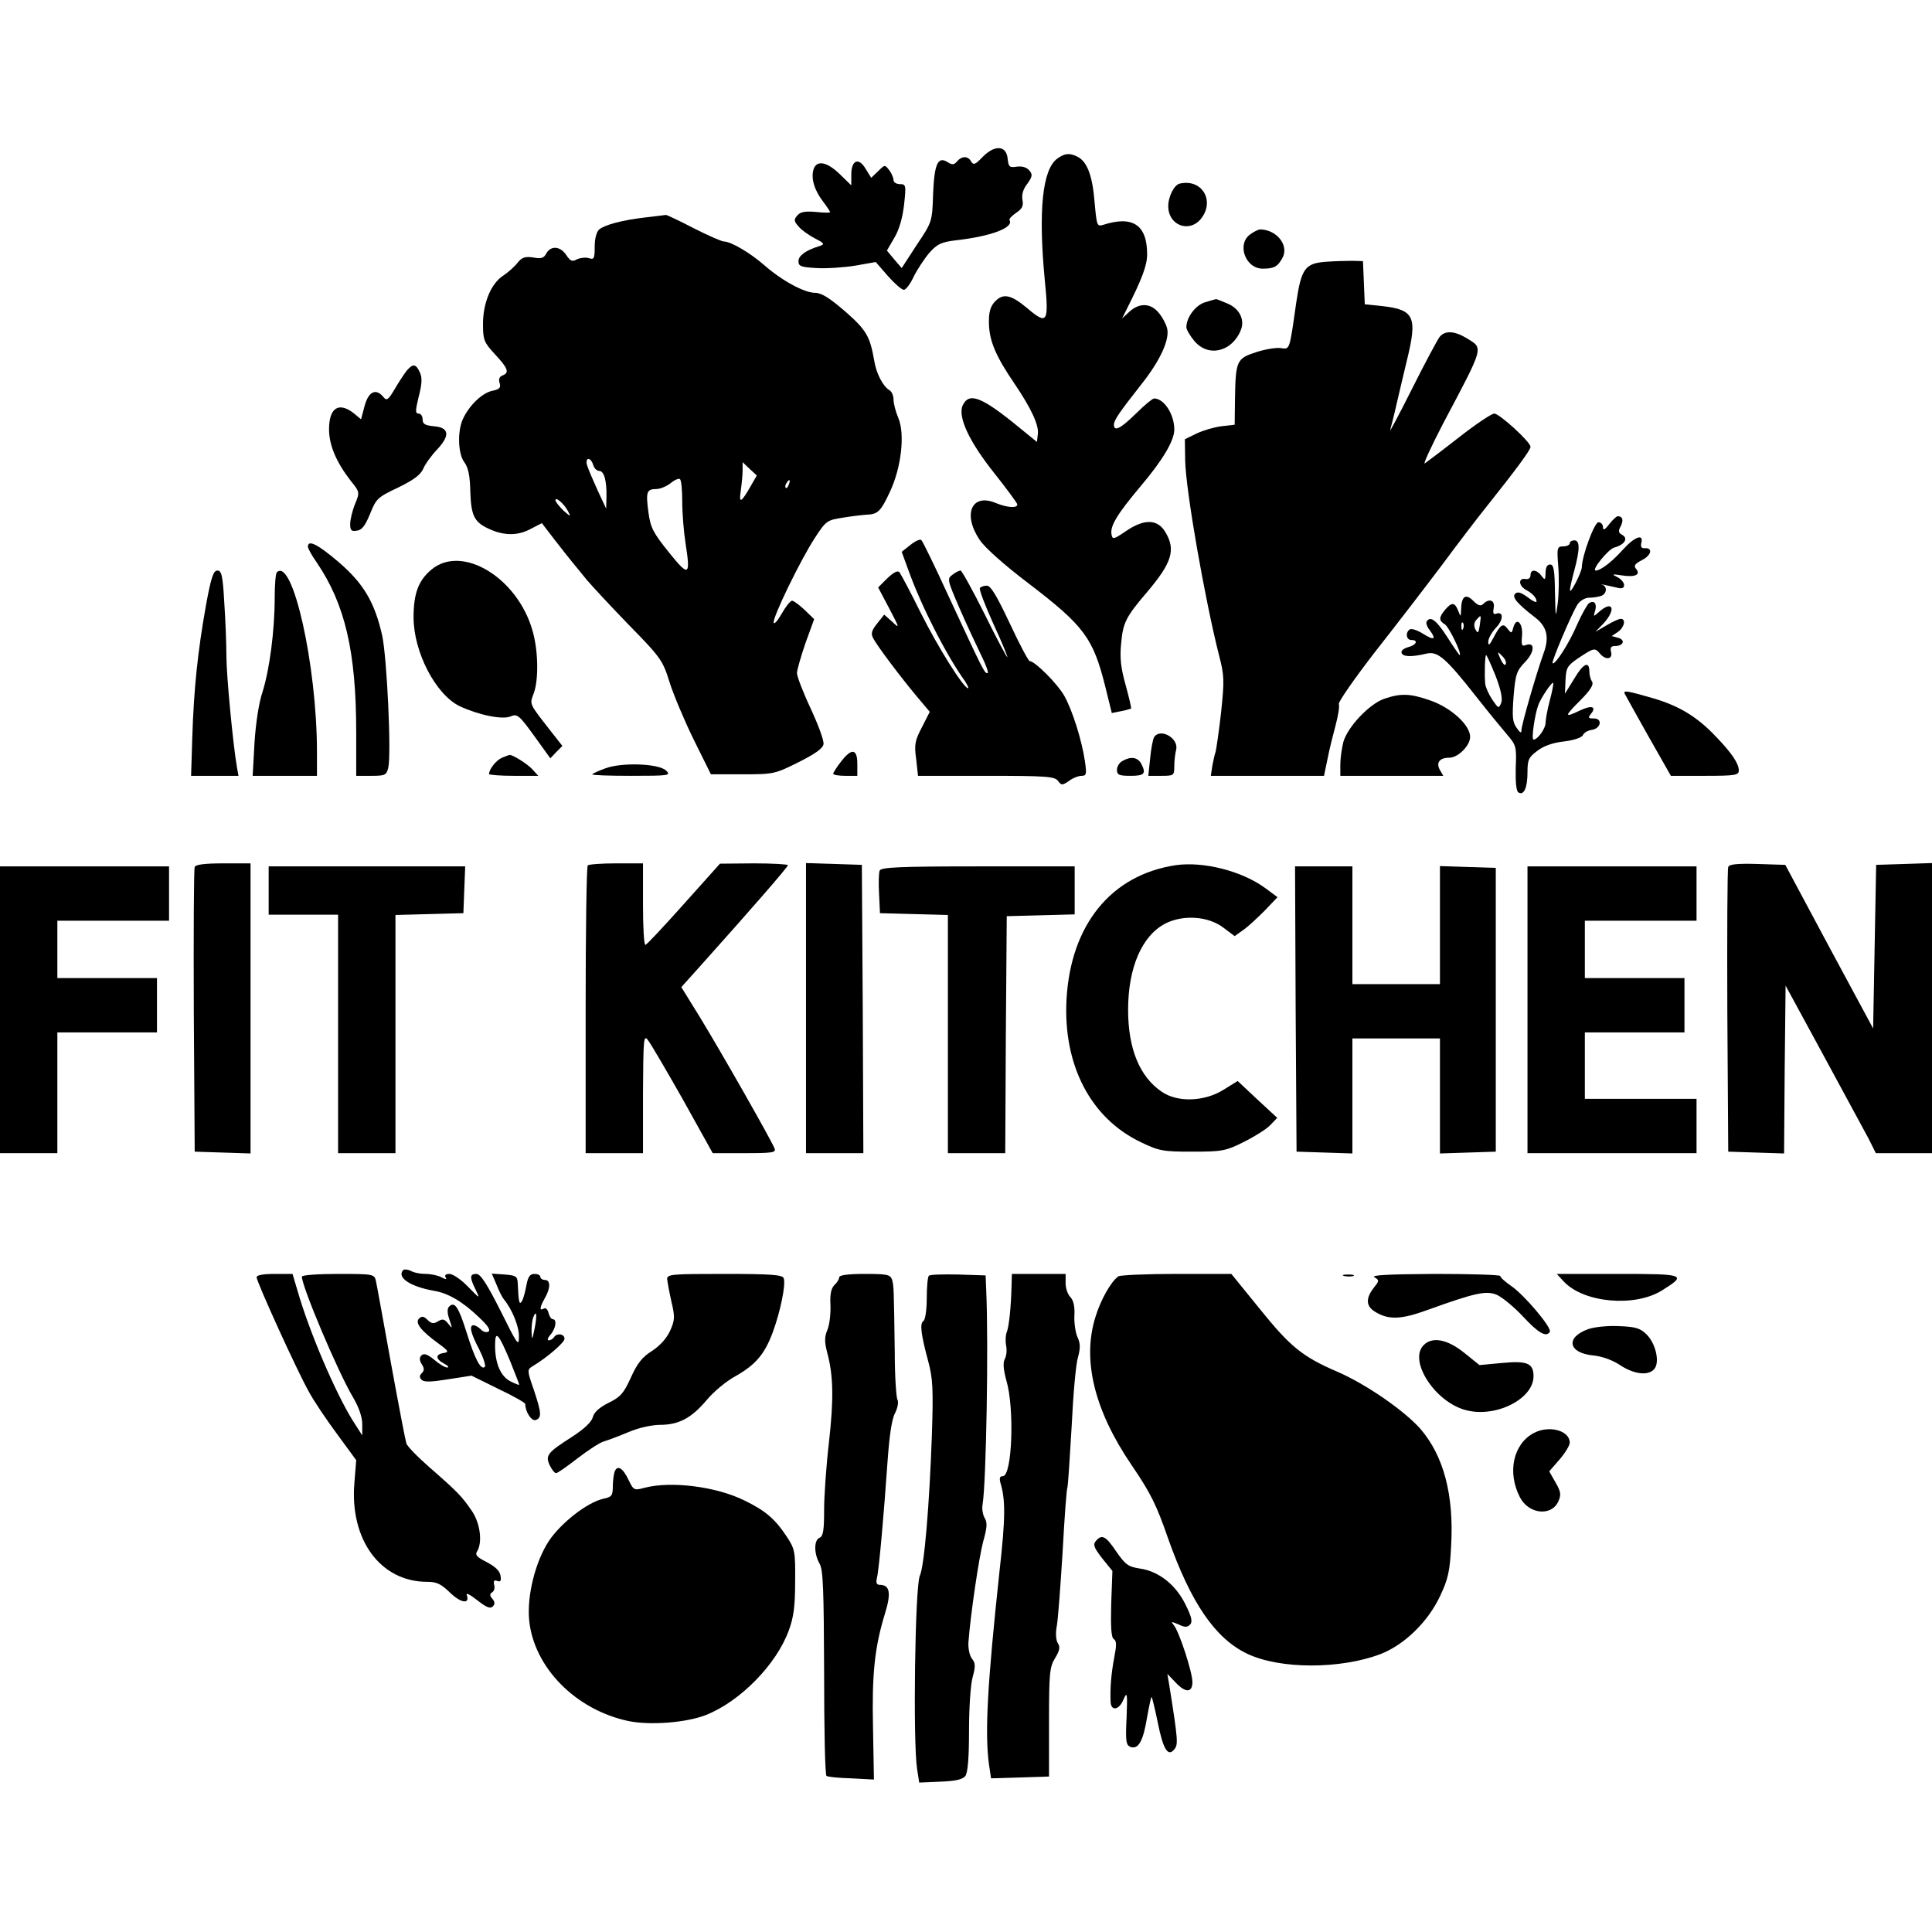 <?xml version="1.0" standalone="no"?>
<!DOCTYPE svg PUBLIC "-//W3C//DTD SVG 20010904//EN"
 "http://www.w3.org/TR/2001/REC-SVG-20010904/DTD/svg10.dtd">
<svg version="1.0" xmlns="http://www.w3.org/2000/svg"
 width="640pt" height="640pt" viewBox="0 0 640 640"
 preserveAspectRatio="xMidYMid meet">
<g transform="translate(0,640) scale(0.1,-0.1)"
fill="#000000" stroke="none">
<path d="M3255 5880 c-24 -25 -30 -28 -38 -15 -10 19 -31 19 -47 0 -9 -11 -16
-12 -31 -2 -32 20 -44 -5 -48 -106 -3 -91 -3 -92 -54 -168 l-50 -77 -25 29
-24 29 25 43 c16 27 27 66 32 110 7 64 6 67 -14 67 -11 0 -21 6 -21 13 0 7 -6
22 -14 33 -15 19 -15 19 -37 -3 l-23 -22 -18 29 c-23 40 -48 30 -48 -18 l0
-36 -38 37 c-42 41 -77 48 -87 16 -9 -29 2 -68 31 -106 13 -17 24 -34 24 -36
0 -2 -22 -2 -48 1 -36 3 -51 0 -61 -12 -12 -14 -11 -19 5 -37 10 -12 35 -29
54 -39 31 -16 33 -19 15 -25 -46 -14 -70 -32 -70 -50 0 -17 8 -20 60 -23 33
-2 91 2 128 8 l68 12 40 -46 c22 -25 46 -46 53 -46 7 0 22 20 33 44 12 24 35
59 52 79 26 29 39 35 88 41 115 13 193 42 177 67 -2 4 8 14 22 24 20 13 25 23
21 43 -3 16 2 36 16 53 17 24 18 31 7 44 -9 11 -24 15 -41 13 -25 -4 -28 -1
-31 26 -4 45 -43 47 -83 6z"/>
<path d="M3503 5875 c-50 -35 -64 -173 -42 -403 14 -141 9 -150 -58 -93 -55
46 -81 51 -109 20 -14 -16 -19 -35 -18 -73 2 -56 22 -105 84 -196 55 -81 82
-138 78 -168 l-3 -26 -59 48 c-124 102 -166 118 -187 73 -17 -38 22 -121 106
-226 41 -52 75 -98 75 -102 0 -13 -33 -11 -72 5 -79 33 -110 -37 -53 -122 17
-26 81 -83 164 -146 183 -140 212 -180 252 -339 l22 -89 30 6 c17 3 32 8 34 9
1 2 -7 37 -18 77 -16 57 -20 90 -15 139 6 69 16 88 87 171 81 96 95 139 59
198 -26 43 -70 44 -131 2 -40 -27 -44 -28 -47 -10 -5 28 19 67 97 160 72 85
111 150 111 187 0 51 -34 103 -67 103 -5 0 -32 -22 -60 -50 -51 -50 -73 -61
-73 -37 0 15 17 40 91 134 62 78 95 149 85 186 -3 13 -15 36 -27 50 -26 33
-64 35 -97 5 l-25 -23 15 30 c52 103 68 146 68 183 0 97 -48 129 -146 97 -20
-6 -21 -2 -28 75 -7 87 -24 133 -55 150 -27 14 -43 13 -68 -5z"/>
<path d="M3909 5792 c-19 -3 -39 -43 -39 -75 0 -64 70 -90 109 -41 46 59 3
132 -70 116z"/>
<path d="M2140 5680 c-78 -9 -135 -24 -155 -40 -9 -8 -15 -30 -15 -57 0 -40
-2 -44 -20 -38 -10 3 -28 1 -39 -4 -15 -9 -22 -6 -35 14 -20 30 -51 32 -66 6
-8 -16 -17 -19 -43 -14 -27 4 -38 1 -53 -18 -10 -13 -32 -32 -47 -42 -40 -26
-67 -90 -67 -160 0 -53 3 -61 40 -101 44 -47 48 -61 24 -70 -10 -4 -13 -13 -9
-25 5 -15 0 -21 -26 -26 -33 -8 -75 -48 -96 -94 -18 -40 -16 -114 5 -142 13
-17 19 -45 20 -99 3 -83 14 -102 71 -126 46 -19 90 -18 131 5 l35 18 43 -56
c24 -31 51 -65 60 -76 9 -11 30 -36 45 -55 16 -19 79 -87 140 -150 107 -109
113 -119 135 -190 13 -41 49 -127 80 -190 l57 -115 105 0 c102 0 107 1 185 40
56 28 81 46 83 60 2 12 -18 65 -43 119 -25 53 -45 106 -45 116 0 10 13 55 28
99 l29 80 -32 31 c-17 16 -36 30 -41 30 -6 0 -21 -19 -34 -42 -13 -23 -25 -37
-27 -31 -5 15 86 203 135 279 38 59 42 61 93 69 30 5 65 9 79 10 38 1 48 11
79 78 37 80 49 189 27 242 -9 21 -16 48 -16 61 0 13 -6 27 -13 31 -22 13 -44
55 -51 98 -14 81 -26 102 -97 164 -51 44 -78 61 -99 61 -36 0 -111 41 -170 93
-46 40 -109 77 -132 77 -7 0 -53 20 -102 45 -48 25 -89 44 -90 43 0 0 -30 -4
-66 -8z m-175 -820 c3 -11 12 -20 20 -20 16 0 25 -32 24 -85 l-1 -40 -28 60
c-15 33 -31 70 -35 83 -8 27 11 30 20 2z m522 -70 c-32 -56 -40 -60 -33 -15 3
22 6 52 6 67 l0 27 23 -22 24 -22 -20 -35z m-227 -51 c0 -39 5 -101 11 -139
17 -109 11 -112 -55 -30 -52 65 -61 81 -68 133 -9 67 -6 77 26 77 13 0 34 9
47 19 13 11 27 17 31 14 5 -2 8 -36 8 -74z m353 56 c-3 -9 -8 -14 -10 -11 -3
3 -2 9 2 15 9 16 15 13 8 -4z m-731 -89 c10 -19 8 -18 -16 3 -14 14 -26 29
-26 34 0 13 29 -12 42 -37z"/>
<path d="M4142 5624 c-46 -32 -17 -114 41 -114 38 0 50 7 66 37 21 41 -20 92
-74 93 -6 0 -21 -7 -33 -16z"/>
<path d="M4394 5533 c-71 -5 -83 -22 -100 -135 -23 -163 -21 -155 -52 -151
-15 2 -52 -4 -82 -14 -64 -21 -67 -28 -69 -159 l-1 -81 -44 -5 c-24 -3 -61
-14 -82 -24 l-39 -19 1 -70 c2 -100 65 -459 112 -645 18 -69 18 -84 7 -190 -7
-63 -16 -122 -18 -130 -3 -8 -8 -30 -11 -47 l-5 -33 187 0 188 0 12 58 c6 31
19 82 27 112 8 30 13 61 10 68 -2 7 53 86 122 175 70 89 169 218 221 287 51
69 116 154 145 190 101 127 147 189 147 200 0 16 -103 110 -120 110 -9 0 -61
-35 -116 -78 -55 -43 -107 -82 -114 -87 -7 -5 20 54 60 131 138 261 135 249
78 284 -40 24 -71 26 -89 4 -7 -9 -49 -87 -92 -173 -43 -86 -76 -147 -72 -136
3 11 13 49 21 85 8 36 24 101 34 144 36 146 26 170 -81 182 l-58 6 -3 72 -3
71 -35 1 c-19 0 -58 -1 -86 -3z"/>
<path d="M3993 5399 c-32 -9 -63 -50 -63 -83 0 -8 12 -28 26 -45 46 -56 126
-37 155 37 13 34 -6 71 -46 87 -19 8 -36 15 -37 14 -2 0 -18 -5 -35 -10z"/>
<path d="M1348 5173 c-8 -10 -26 -37 -40 -61 -22 -37 -27 -41 -38 -27 -25 30
-49 18 -62 -29 l-12 -45 -24 20 c-50 39 -82 18 -82 -53 0 -53 24 -109 72 -171
30 -37 30 -38 14 -77 -9 -22 -16 -52 -16 -66 0 -21 4 -25 22 -22 17 2 28 17
44 56 20 50 25 55 93 87 51 25 74 42 83 62 6 15 27 44 46 64 44 47 40 73 -11
77 -29 3 -37 7 -37 23 0 10 -6 19 -13 19 -12 0 -11 10 0 56 11 42 12 63 4 80
-13 29 -23 30 -43 7z"/>
<path d="M5331 4664 c-15 -20 -21 -22 -21 -10 0 9 -7 16 -15 16 -13 0 -54
-109 -55 -149 -1 -18 -39 -92 -39 -76 -1 6 6 35 14 65 19 71 19 100 0 100 -8
0 -15 -4 -15 -10 0 -5 -10 -10 -21 -10 -21 0 -22 -4 -17 -67 3 -38 2 -93 -2
-123 -7 -51 -7 -48 -9 38 -1 74 -4 92 -16 92 -10 0 -15 -10 -15 -27 -1 -25 -2
-26 -14 -10 -16 21 -36 22 -36 2 0 -10 -7 -15 -17 -13 -24 4 -23 -22 2 -36 22
-12 35 -26 35 -39 0 -4 -14 2 -30 15 -22 16 -33 19 -41 11 -11 -11 6 -32 67
-79 39 -30 47 -66 27 -119 -23 -64 -73 -236 -73 -254 0 -11 -4 -9 -16 8 -14
19 -15 38 -10 105 6 72 10 84 38 113 32 33 34 68 2 56 -13 -5 -15 0 -12 32 3
42 -19 63 -29 26 -5 -20 -6 -20 -19 -4 -15 21 -24 14 -48 -32 -12 -23 -16 -25
-16 -11 0 11 12 32 26 47 25 26 25 55 0 46 -9 -4 -11 3 -8 19 5 26 -15 33 -35
13 -8 -8 -17 -5 -33 11 -25 25 -39 15 -40 -30 -1 -25 -1 -25 -10 -2 -11 27
-21 28 -43 2 -21 -25 -21 -36 -1 -48 14 -8 59 -102 49 -102 -1 0 -20 27 -41
60 -36 56 -56 71 -68 51 -3 -4 1 -17 9 -27 24 -32 17 -37 -20 -14 -19 12 -39
19 -45 15 -15 -10 -12 -35 5 -35 25 0 17 -17 -11 -24 -14 -4 -24 -12 -21 -19
4 -13 34 -14 83 -2 37 8 63 -14 166 -145 37 -47 82 -102 100 -123 31 -36 32
-41 29 -111 -1 -49 2 -77 9 -81 18 -11 30 15 30 67 0 41 4 50 33 71 20 16 52
27 89 31 33 4 58 13 62 21 2 7 15 15 28 17 31 4 38 38 8 38 -19 0 -20 2 -10
15 20 24 3 30 -35 12 -54 -26 -54 -21 -1 32 34 34 46 53 40 63 -5 7 -9 22 -9
33 0 37 -20 28 -50 -23 l-31 -50 2 45 c2 42 6 48 44 74 50 33 53 34 70 14 19
-23 43 -19 37 5 -4 15 0 20 13 20 28 0 35 20 11 27 l-22 6 21 14 c21 15 27 43
9 43 -7 0 -28 -10 -48 -22 l-36 -21 28 29 c42 47 29 77 -16 37 -19 -17 -19
-17 -13 4 7 23 -3 36 -20 25 -6 -4 -24 -36 -40 -72 -27 -63 -73 -134 -81 -127
-4 5 63 164 83 195 8 12 25 22 38 22 14 0 31 3 40 6 19 7 21 31 4 37 -13 4 6
0 50 -10 15 -4 22 -1 22 9 0 8 -10 20 -22 26 -20 10 -18 11 14 6 44 -7 64 2
48 21 -9 11 -5 17 20 30 31 16 36 41 8 39 -10 -1 -14 5 -11 17 9 33 -23 21
-63 -24 -35 -39 -72 -67 -88 -67 -16 0 42 71 61 76 34 9 48 30 27 42 -13 7
-14 13 -5 29 10 20 6 33 -10 33 -4 0 -17 -12 -28 -26z m-429 -335 c-4 -26 -6
-29 -14 -15 -6 11 -6 22 2 32 17 19 17 19 12 -17z m-55 -11 c-3 -8 -6 -5 -6 6
-1 11 2 17 5 13 3 -3 4 -12 1 -19z m141 -118 c-2 -7 -10 1 -17 16 -12 27 -11
28 4 12 10 -9 16 -21 13 -28z m-34 -38 c18 -47 24 -76 19 -90 -8 -20 -9 -20
-30 11 -12 18 -22 41 -23 52 -3 29 -1 95 3 95 2 0 16 -31 31 -68z m180 -82
c-8 -30 -14 -63 -14 -74 0 -19 -26 -56 -40 -56 -8 0 4 83 16 115 9 24 45 77
49 73 2 -2 -3 -28 -11 -58z"/>
<path d="M3016 4595 l-29 -23 23 -63 c42 -117 125 -280 187 -366 8 -13 13 -23
10 -23 -15 0 -101 138 -157 250 -34 69 -66 129 -71 135 -6 6 -20 -2 -40 -21
l-30 -30 37 -70 c34 -65 35 -68 10 -44 l-27 24 -23 -29 c-19 -24 -22 -34 -13
-50 13 -25 88 -125 144 -192 l43 -51 -26 -51 c-23 -44 -26 -57 -19 -106 l6
-55 226 0 c199 0 227 -2 238 -17 11 -15 14 -15 36 0 13 10 32 17 42 17 16 0
17 6 11 48 -10 69 -42 171 -69 218 -23 40 -97 114 -114 114 -4 0 -34 56 -66
125 -43 91 -63 125 -76 125 -10 0 -20 -4 -23 -8 -3 -5 17 -57 44 -117 28 -60
48 -110 47 -112 -2 -1 -36 63 -75 142 -40 80 -76 145 -80 145 -5 0 -17 -6 -27
-14 -18 -13 -17 -17 24 -112 24 -55 57 -125 72 -156 16 -32 25 -58 20 -58 -10
0 -14 8 -131 260 -44 96 -84 178 -88 181 -4 4 -20 -3 -36 -16z"/>
<path d="M1020 4589 c0 -6 13 -29 29 -52 94 -138 131 -296 131 -563 l0 -144
50 0 c45 0 50 2 56 26 11 44 -4 364 -20 439 -25 110 -61 171 -143 242 -69 59
-103 77 -103 52z"/>
<path d="M1429 4513 c-43 -36 -59 -79 -59 -158 0 -115 73 -255 152 -294 64
-30 143 -46 170 -34 21 9 28 4 77 -64 l54 -75 20 21 20 20 -44 56 c-66 85 -65
81 -51 118 17 46 15 143 -4 208 -50 176 -234 287 -335 202z"/>
<path d="M682 4393 c-27 -151 -40 -276 -45 -435 l-4 -128 78 0 79 0 -5 28
c-13 74 -35 305 -35 368 0 39 -3 119 -7 177 -5 91 -9 107 -23 107 -13 0 -21
-23 -38 -117z"/>
<path d="M917 4504 c-4 -4 -7 -41 -7 -83 0 -110 -17 -238 -40 -312 -13 -38
-23 -107 -27 -171 l-6 -108 106 0 107 0 0 78 c0 289 -81 648 -133 596z"/>
<path d="M5382 4102 c2 -4 37 -67 78 -140 l75 -132 113 0 c101 0 112 2 112 18
0 22 -22 56 -74 110 -63 67 -122 103 -210 129 -87 25 -99 27 -94 15z"/>
<path d="M4585 4085 c-49 -17 -121 -93 -135 -143 -5 -20 -10 -54 -10 -74 l0
-38 170 0 171 0 -12 21 c-12 23 0 39 32 39 29 0 69 40 69 69 0 39 -63 97 -133
121 -66 23 -97 24 -152 5z"/>
<path d="M3823 3958 c-4 -7 -10 -39 -13 -70 l-6 -58 43 0 c42 0 43 1 43 33 0
17 3 41 6 53 10 38 -52 74 -73 42z"/>
<path d="M2786 3877 c-15 -19 -26 -37 -26 -40 0 -4 18 -7 40 -7 l40 0 0 40 c0
50 -19 53 -54 7z"/>
<path d="M1663 3890 c-19 -8 -43 -38 -43 -54 0 -3 37 -6 82 -6 l81 0 -19 21
c-16 18 -67 50 -76 48 -2 0 -13 -4 -25 -9z"/>
<path d="M3718 3879 c-10 -5 -18 -19 -18 -29 0 -17 7 -20 45 -20 46 0 53 7 35
41 -12 21 -35 24 -62 8z"/>
<path d="M2006 3855 c-22 -8 -42 -17 -44 -20 -3 -3 55 -5 128 -5 127 0 133 1
117 17 -24 24 -147 28 -201 8z"/>
<path d="M645 3528 c-3 -7 -4 -222 -3 -478 l3 -465 93 -3 92 -3 0 481 0 480
-90 0 c-63 0 -92 -4 -95 -12z"/>
<path d="M1947 3533 c-4 -3 -7 -219 -7 -480 l0 -473 95 0 95 0 0 198 c1 180 2
195 16 177 9 -11 61 -100 116 -197 l99 -178 106 0 c91 0 104 2 99 15 -10 27
-180 325 -246 433 l-63 102 70 78 c171 191 283 320 283 326 0 3 -51 6 -112 6
l-113 -1 -120 -134 c-66 -74 -123 -135 -127 -135 -5 0 -8 61 -8 135 l0 135
-88 0 c-49 0 -92 -3 -95 -7z"/>
<path d="M2670 3060 l0 -480 95 0 95 0 -2 478 -3 477 -92 3 -93 3 0 -481z"/>
<path d="M3895 3534 c-214 -32 -348 -197 -362 -444 -12 -218 80 -395 247 -474
60 -29 73 -31 170 -31 98 0 110 2 170 32 36 18 76 43 88 56 l23 24 -66 61 -65
61 -47 -29 c-62 -39 -151 -43 -204 -7 -74 50 -112 143 -112 272 0 140 46 246
124 286 60 30 143 24 193 -15 l36 -27 28 20 c15 10 47 40 71 64 l43 45 -42 31
c-77 56 -204 88 -295 75z"/>
<path d="M5725 3528 c-3 -7 -4 -222 -3 -478 l3 -465 92 -3 93 -3 2 278 3 278
125 -230 c69 -127 136 -251 150 -277 l24 -48 93 0 93 0 0 480 0 481 -92 -3
-93 -3 -5 -271 -5 -271 -146 271 -145 271 -92 3 c-68 2 -94 -1 -97 -10z"/>
<path d="M0 3055 l0 -475 95 0 95 0 0 200 0 200 165 0 165 0 0 90 0 90 -165 0
-165 0 0 95 0 95 185 0 185 0 0 90 0 90 -280 0 -280 0 0 -475z"/>
<path d="M890 3450 l0 -80 115 0 115 0 0 -395 0 -395 95 0 95 0 0 395 0 394
113 3 112 3 3 78 3 77 -326 0 -325 0 0 -80z"/>
<path d="M2914 3516 c-3 -7 -4 -42 -2 -77 l3 -64 113 -3 112 -3 0 -394 0 -395
95 0 95 0 2 393 3 392 113 3 112 3 0 79 0 80 -320 0 c-261 0 -322 -3 -326 -14z"/>
<path d="M4292 3058 l3 -473 93 -3 92 -3 0 191 0 190 145 0 145 0 0 -190 0
-191 93 3 92 3 0 470 0 470 -92 3 -93 3 0 -196 0 -195 -145 0 -145 0 0 195 0
195 -95 0 -95 0 2 -472z"/>
<path d="M5060 3055 l0 -475 280 0 280 0 0 90 0 90 -185 0 -185 0 0 110 0 110
165 0 165 0 0 90 0 90 -165 0 -165 0 0 95 0 95 185 0 185 0 0 90 0 90 -280 0
-280 0 0 -475z"/>
<path d="M1336 2193 c-23 -24 22 -55 102 -69 48 -8 96 -37 149 -88 28 -26 39
-42 31 -47 -6 -4 -18 -1 -25 7 -8 8 -19 14 -24 14 -16 0 -10 -26 18 -79 14
-28 23 -55 19 -59 -13 -12 -33 26 -60 113 -27 86 -40 105 -58 87 -7 -7 -7 -21
1 -44 10 -30 10 -31 -4 -13 -13 16 -19 17 -34 8 -14 -9 -22 -8 -35 5 -12 12
-19 13 -28 4 -14 -14 6 -40 65 -83 33 -24 35 -28 17 -31 -28 -4 -28 -20 1 -35
13 -7 18 -13 10 -13 -7 0 -27 12 -43 26 -22 18 -34 22 -42 14 -7 -7 -7 -16 1
-29 9 -14 9 -21 0 -30 -8 -8 -8 -14 0 -22 8 -8 32 -7 88 2 l77 12 89 -44 c49
-23 89 -46 89 -50 0 -26 21 -58 35 -53 20 8 19 23 -7 101 -22 63 -22 66 -4 77
50 30 106 79 106 91 0 17 -26 20 -35 5 -3 -5 -11 -10 -17 -10 -6 0 -4 8 5 18
18 20 23 52 8 52 -5 0 -11 9 -14 21 -3 12 -10 18 -16 14 -15 -9 -13 5 4 35 19
33 19 60 0 60 -8 0 -15 5 -15 10 0 6 -9 10 -20 10 -14 0 -21 -9 -26 -37 -4
-21 -10 -45 -15 -53 -9 -15 -11 -4 -14 60 -1 22 -6 25 -43 28 l-43 3 16 -37
c8 -21 19 -42 24 -48 28 -34 51 -91 50 -124 0 -34 -5 -27 -61 86 -45 89 -66
122 -80 122 -22 0 -23 -11 -2 -53 15 -31 14 -30 -26 11 -22 23 -50 42 -61 42
-12 0 -17 -4 -13 -11 5 -8 1 -8 -14 0 -11 6 -35 11 -52 11 -17 0 -39 4 -49 10
-10 5 -21 6 -25 3z m435 -194 c-8 -38 -9 -40 -10 -12 -1 17 2 39 5 48 11 29
14 10 5 -36z m-81 -108 c16 -41 30 -75 30 -78 0 -2 -13 3 -29 11 -33 17 -51
60 -51 119 0 53 11 41 50 -52z"/>
<path d="M850 2169 c0 -15 134 -310 173 -379 16 -30 59 -94 94 -141 l63 -86
-6 -75 c-16 -188 86 -328 241 -328 32 0 46 -7 76 -36 36 -35 67 -39 55 -7 -3
8 12 0 35 -18 29 -23 43 -29 51 -21 8 8 8 15 -1 26 -9 10 -9 16 -1 21 7 4 10
15 7 25 -3 13 0 17 10 13 11 -4 14 0 11 17 -2 16 -17 30 -45 45 -32 16 -40 24
-33 35 19 30 11 94 -17 135 -33 48 -47 63 -140 144 -40 35 -75 71 -77 80 -3 9
-26 129 -51 266 -25 138 -47 260 -50 273 -5 21 -9 22 -125 22 -68 0 -120 -4
-120 -9 0 -33 119 -315 169 -399 20 -34 31 -66 31 -90 l0 -37 -32 50 c-57 92
-143 292 -182 428 l-17 57 -59 0 c-38 0 -60 -4 -60 -11z"/>
<path d="M2210 2163 c1 -10 7 -43 14 -74 12 -51 12 -61 -4 -97 -12 -26 -34
-50 -60 -67 -32 -20 -49 -41 -70 -88 -24 -53 -35 -65 -74 -84 -30 -15 -48 -31
-52 -47 -4 -16 -28 -39 -68 -65 -83 -53 -90 -62 -75 -95 7 -14 16 -26 21 -26
5 0 36 22 71 49 34 26 73 52 87 56 14 4 51 18 82 31 32 14 78 24 104 24 62 0
104 22 154 81 23 28 66 64 96 80 67 38 97 73 124 146 25 68 44 159 36 179 -4
11 -42 14 -196 14 -174 0 -190 -1 -190 -17z"/>
<path d="M2780 2169 c0 -6 -7 -18 -16 -26 -11 -11 -15 -31 -13 -67 1 -28 -3
-64 -10 -81 -10 -24 -10 -39 -1 -75 21 -77 22 -155 6 -298 -9 -77 -16 -177
-16 -224 0 -67 -3 -87 -15 -92 -19 -7 -19 -53 0 -86 12 -20 14 -89 15 -362 0
-185 3 -339 8 -341 4 -3 41 -7 82 -8 l75 -4 -3 170 c-4 179 5 266 39 378 22
70 17 97 -17 97 -10 0 -13 7 -9 23 7 28 23 212 35 384 6 86 14 142 25 162 9
18 12 37 8 44 -4 7 -9 77 -9 157 -3 213 -3 220 -9 241 -6 17 -17 19 -91 19
-53 0 -84 -4 -84 -11z"/>
<path d="M3077 2174 c-4 -4 -7 -38 -7 -75 0 -38 -5 -71 -11 -75 -13 -8 -8 -45
16 -134 15 -56 17 -91 12 -243 -8 -229 -25 -435 -40 -467 -16 -36 -23 -551 -9
-640 l7 -45 70 3 c51 2 73 7 83 19 8 12 12 59 12 150 0 73 5 153 12 177 10 36
9 48 -2 61 -8 10 -13 33 -12 54 7 94 35 282 49 335 13 45 14 63 5 77 -6 10
-10 31 -7 46 12 72 20 531 12 708 l-2 50 -90 3 c-50 1 -94 0 -98 -4z"/>
<path d="M3351 2143 c-2 -78 -9 -139 -16 -156 -4 -9 -5 -30 -2 -45 3 -15 1
-35 -5 -45 -6 -12 -4 -35 6 -71 27 -92 19 -316 -12 -316 -10 0 -12 -6 -8 -22
17 -56 17 -115 -3 -293 -40 -372 -49 -534 -35 -639 l7 -47 96 3 96 3 0 180 c0
162 2 183 20 212 15 25 18 37 9 50 -6 10 -8 33 -3 58 4 22 12 132 19 243 6
112 13 209 16 215 2 7 8 98 14 202 5 105 14 208 21 229 8 30 8 45 -1 65 -7 14
-12 47 -11 72 2 31 -3 51 -13 62 -9 9 -16 29 -16 46 l0 31 -89 0 -89 0 -1 -37z"/>
<path d="M3705 2172 c-24 -16 -59 -78 -76 -134 -45 -143 -4 -310 120 -492 62
-91 82 -131 120 -241 76 -215 156 -332 262 -383 108 -52 310 -52 443 -1 79 31
157 107 197 193 26 55 32 82 36 164 10 170 -25 300 -102 389 -53 60 -180 148
-275 189 -116 50 -156 83 -256 207 l-95 117 -182 0 c-100 0 -187 -4 -192 -8z"/>
<path d="M4453 2173 c9 -2 23 -2 30 0 6 3 -1 5 -18 5 -16 0 -22 -2 -12 -5z"/>
<path d="M4553 2169 c17 -10 16 -12 -3 -36 -26 -34 -25 -59 3 -77 45 -29 87
-28 177 5 158 57 193 64 228 50 18 -8 57 -40 87 -72 51 -55 77 -70 89 -51 8
13 -86 124 -128 152 -20 14 -36 28 -36 33 0 4 -98 7 -217 7 -155 -1 -213 -4
-200 -11z"/>
<path d="M5180 2155 c66 -71 235 -86 325 -30 85 53 78 55 -146 55 l-202 0 23
-25z"/>
<path d="M5261 1997 c-76 -27 -66 -79 16 -87 31 -3 66 -16 91 -33 46 -30 93
-35 112 -12 19 22 5 84 -25 114 -21 21 -36 26 -92 28 -38 2 -83 -3 -102 -10z"/>
<path d="M4716 1944 c-51 -51 37 -188 139 -215 98 -27 225 36 225 112 0 43
-21 52 -104 44 l-75 -7 -51 41 c-56 45 -106 54 -134 25z"/>
<path d="M5081 1653 c-68 -36 -89 -130 -46 -213 29 -56 104 -64 127 -14 10 22
9 32 -9 63 l-21 37 34 39 c19 22 34 47 34 56 0 40 -68 59 -119 32z"/>
<path d="M2036 1525 c-3 -9 -6 -32 -6 -50 0 -30 -4 -34 -32 -40 -53 -12 -140
-80 -180 -140 -45 -69 -73 -182 -65 -263 16 -156 154 -296 328 -333 71 -15
192 -6 258 20 113 45 233 167 274 280 16 43 21 80 21 162 1 100 -1 108 -28
149 -39 59 -71 86 -141 120 -94 46 -241 64 -328 42 -37 -10 -38 -9 -55 26 -19
40 -37 50 -46 27z"/>
<path d="M3630 1295 c-10 -12 -6 -22 21 -57 l34 -42 -4 -109 c-2 -78 0 -112 9
-117 9 -6 9 -20 1 -61 -10 -53 -14 -101 -12 -146 1 -33 29 -28 43 8 12 27 13
20 10 -60 -4 -79 -2 -92 13 -98 26 -9 42 19 55 99 7 38 13 68 15 66 2 -2 11
-39 20 -83 18 -90 34 -116 55 -90 13 16 13 27 -17 215 l-6 35 26 -27 c34 -37
57 -36 57 0 0 33 -44 168 -62 189 -10 12 -8 12 16 2 20 -10 29 -10 38 -1 9 9
6 25 -15 67 -32 65 -88 110 -151 119 -39 6 -48 13 -78 56 -35 52 -48 59 -68
35z"/>
</g>
</svg>
